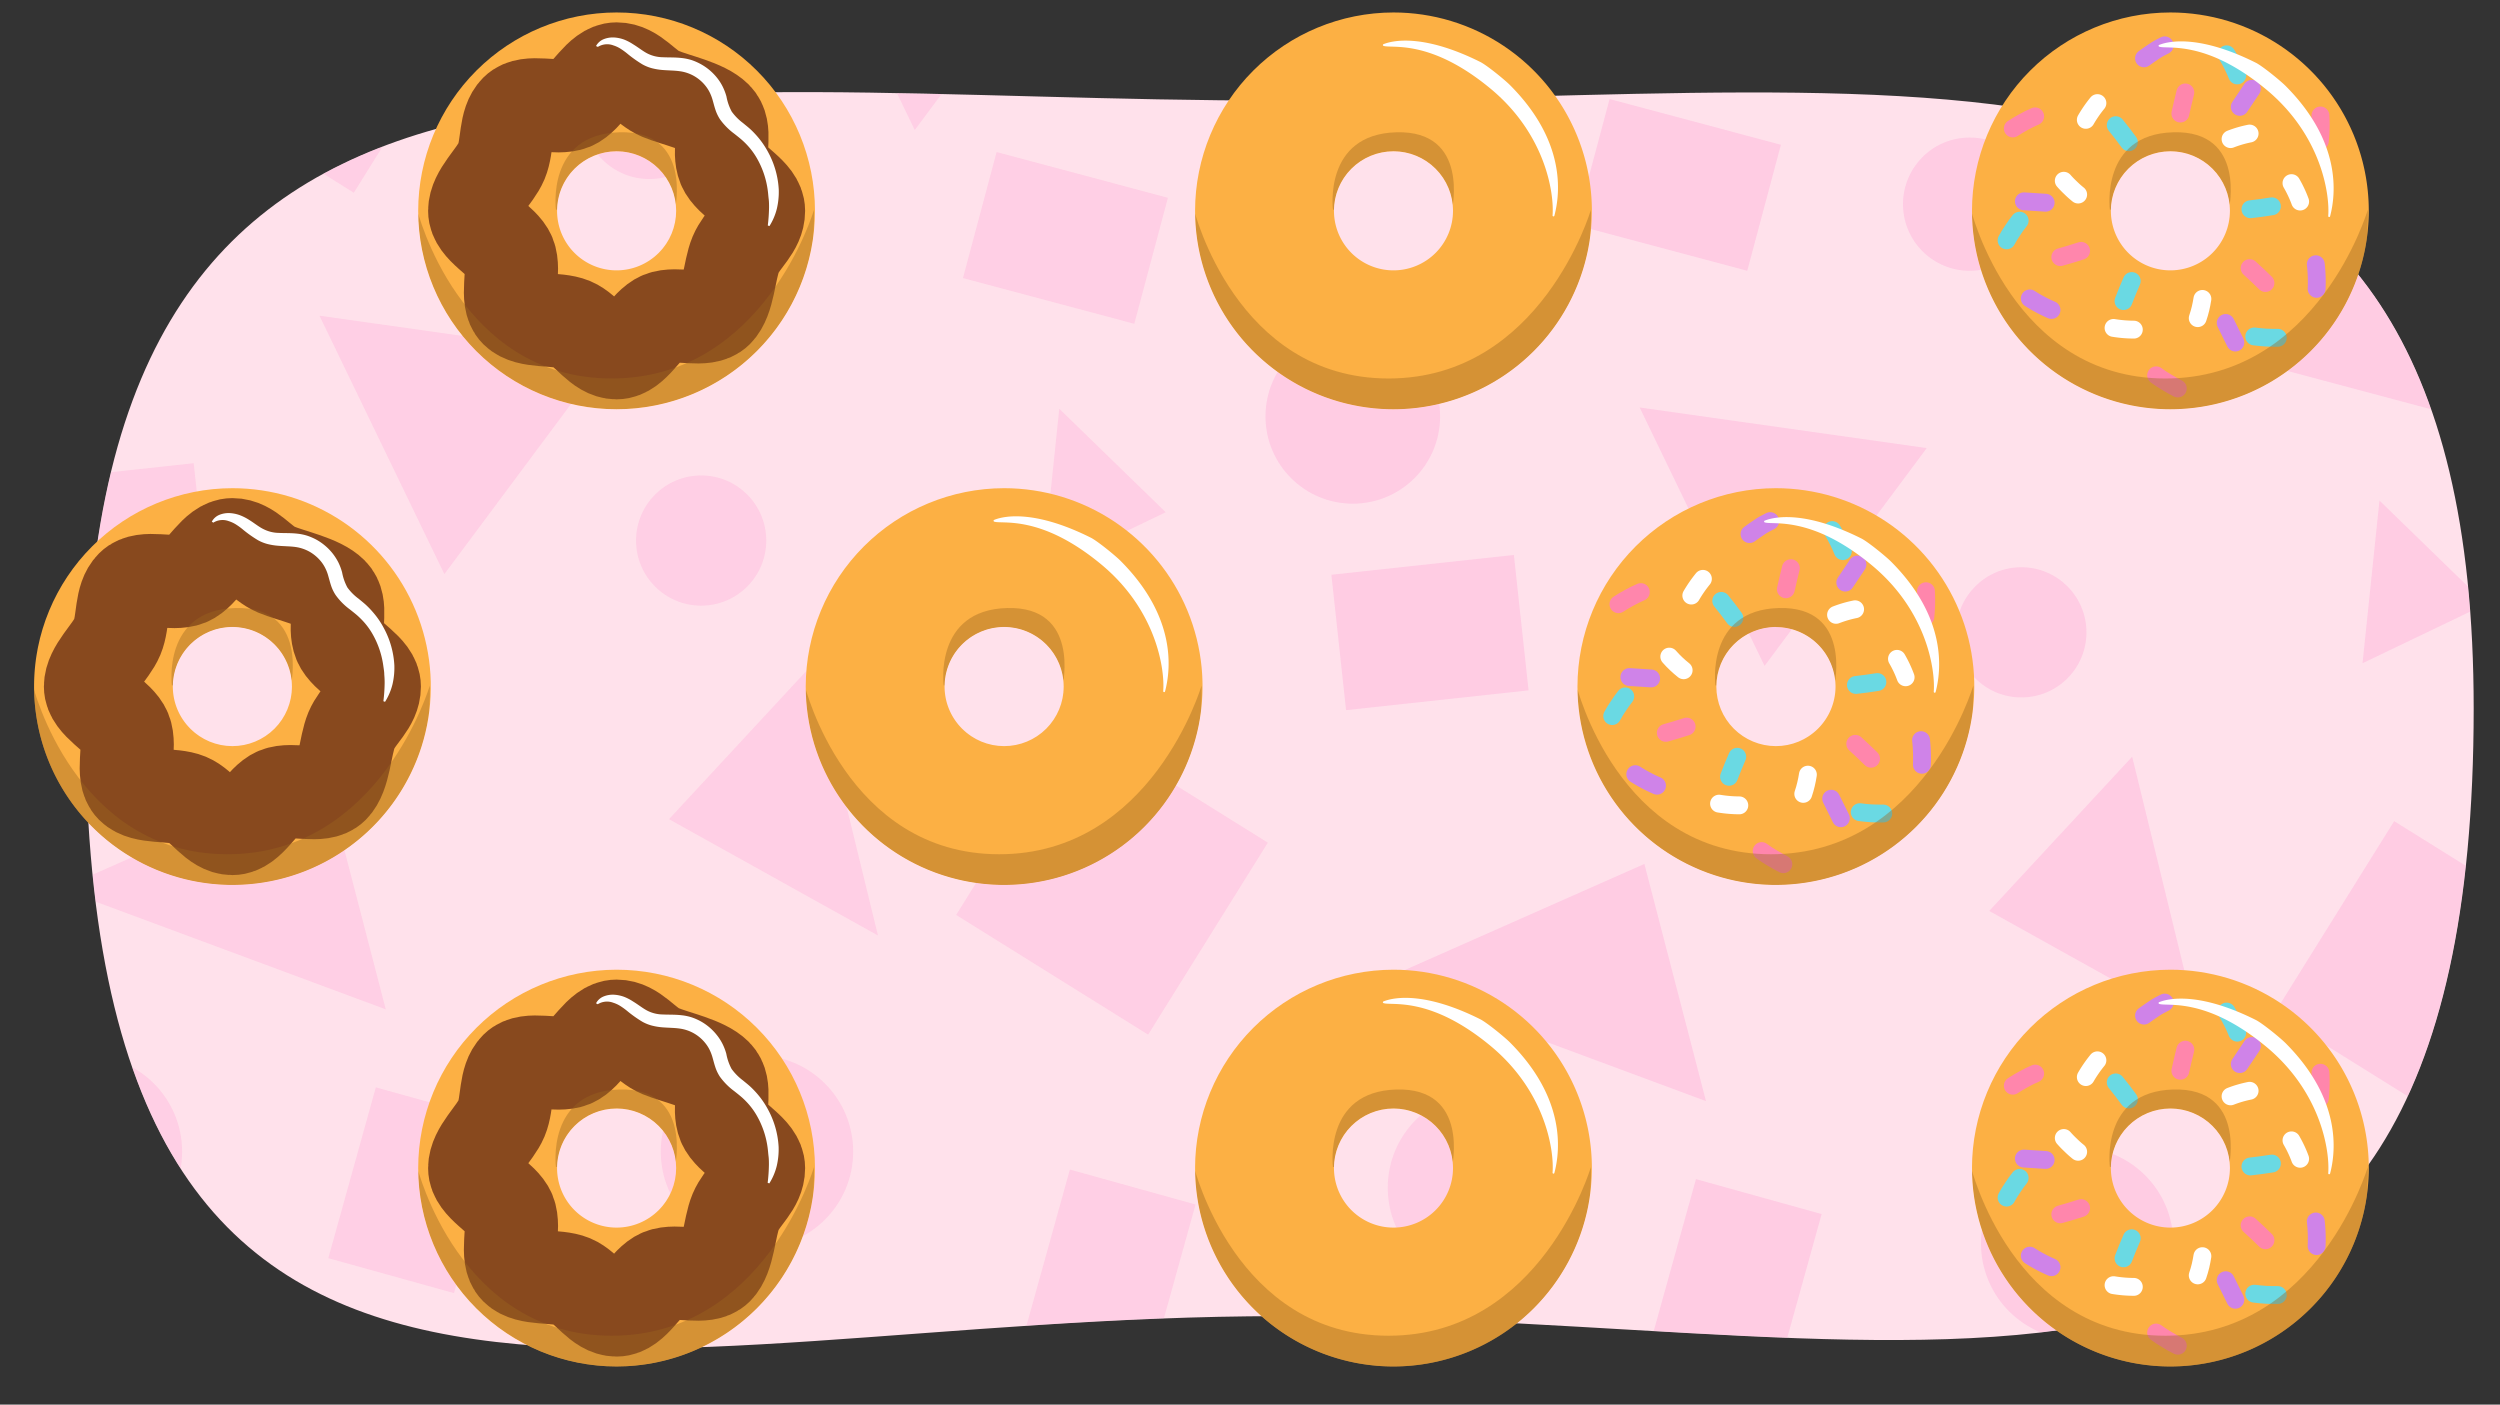 <svg xmlns="http://www.w3.org/2000/svg" xmlns:xlink="http://www.w3.org/1999/xlink" width="760" height="427" viewBox="0 0 760 427"><rect x="0" y="0" width="760" height="427" fill="#333333" stroke="none"/><defs><clipPath id="a"><path d="M752,215.35C752-7.53,589.48,30.58,389,30.58S27.48-8.26,26,215.35c-1.7,259.12,162.52,184.76,363,184.76S752,463.57,752,215.35Z" fill="#ffe1eb"/></clipPath><clipPath id="b"><path d="M52.55,208.72a18.1,18.1,0,1,1,18.09,18.1,18.11,18.11,0,0,1-18.09-18.1m-42.22,0a60.32,60.32,0,1,0,60.31-60.31,60.38,60.38,0,0,0-60.31,60.31" fill="none"/></clipPath><clipPath id="c"><rect x="52.14" y="184.84" width="36.96" height="23.52" fill="none"/></clipPath><clipPath id="d"><rect x="9.9" y="208.36" width="120.8" height="69.44" fill="none"/></clipPath><clipPath id="e"><path d="M641.7,64.1a18.1,18.1,0,1,1,18.09,18.09A18.1,18.1,0,0,1,641.7,64.1m-42.22,0A60.32,60.32,0,1,0,659.79,3.79,60.38,60.38,0,0,0,599.48,64.1" fill="none"/></clipPath><clipPath id="f"><rect x="641.29" y="40.22" width="36.96" height="23.52" fill="none"/></clipPath><clipPath id="g"><rect x="599.05" y="63.74" width="120.8" height="69.44" fill="none"/></clipPath><clipPath id="h"><path d="M405.52,355.1a18.1,18.1,0,1,1,18.1,18.09,18.11,18.11,0,0,1-18.1-18.09m-42.22,0a60.32,60.32,0,1,0,60.32-60.31A60.38,60.38,0,0,0,363.3,355.1" fill="none"/></clipPath><clipPath id="i"><rect x="405.11" y="331.22" width="36.96" height="23.52" fill="none"/></clipPath><clipPath id="j"><rect x="362.87" y="354.74" width="120.8" height="69.44" fill="none"/></clipPath><clipPath id="k"><path d="M287.16,208.72a18.1,18.1,0,1,1,18.09,18.1,18.11,18.11,0,0,1-18.09-18.1m-42.22,0a60.32,60.32,0,1,0,60.31-60.31,60.38,60.38,0,0,0-60.31,60.31" fill="none"/></clipPath><clipPath id="l"><rect x="286.75" y="184.84" width="36.96" height="23.52" fill="none"/></clipPath><clipPath id="m"><rect x="244.51" y="208.36" width="120.8" height="69.44" fill="none"/></clipPath><clipPath id="n"><path d="M521.77,208.72a18.1,18.1,0,1,1,18.09,18.1,18.11,18.11,0,0,1-18.09-18.1m-42.22,0a60.32,60.32,0,1,0,60.31-60.31,60.38,60.38,0,0,0-60.31,60.31" fill="none"/></clipPath><clipPath id="o"><rect x="521.36" y="184.84" width="36.96" height="23.52" fill="none"/></clipPath><clipPath id="p"><rect x="479.12" y="208.36" width="120.8" height="69.44" fill="none"/></clipPath><clipPath id="q"><path d="M169.35,355.1a18.1,18.1,0,1,1,18.09,18.09,18.1,18.1,0,0,1-18.09-18.09m-42.22,0a60.31,60.31,0,1,0,60.31-60.31,60.37,60.37,0,0,0-60.31,60.31" fill="none"/></clipPath><clipPath id="r"><rect x="168.94" y="331.22" width="36.96" height="23.52" fill="none"/></clipPath><clipPath id="s"><rect x="126.7" y="354.74" width="120.8" height="69.44" fill="none"/></clipPath><clipPath id="t"><path d="M169.35,64.1a18.1,18.1,0,1,1,18.09,18.09A18.1,18.1,0,0,1,169.35,64.1m-42.22,0A60.31,60.31,0,1,0,187.44,3.79,60.37,60.37,0,0,0,127.13,64.1" fill="none"/></clipPath><clipPath id="u"><rect x="168.94" y="40.22" width="36.96" height="23.52" fill="none"/></clipPath><clipPath id="v"><rect x="126.7" y="63.74" width="120.8" height="69.44" fill="none"/></clipPath><clipPath id="w"><path d="M405.52,64.1a18.1,18.1,0,1,1,18.1,18.09,18.11,18.11,0,0,1-18.1-18.09m-42.22,0A60.32,60.32,0,1,0,423.62,3.79,60.38,60.38,0,0,0,363.3,64.1" fill="none"/></clipPath><clipPath id="x"><rect x="405.11" y="40.22" width="36.96" height="23.52" fill="none"/></clipPath><clipPath id="y"><rect x="362.87" y="63.74" width="120.8" height="69.44" fill="none"/></clipPath><clipPath id="z"><path d="M641.7,355.1a18.1,18.1,0,1,1,18.09,18.09A18.1,18.1,0,0,1,641.7,355.1m-42.22,0a60.32,60.32,0,1,0,60.31-60.31,60.38,60.38,0,0,0-60.31,60.31" fill="none"/></clipPath><clipPath id="aa"><rect x="641.29" y="331.22" width="36.96" height="23.52" fill="none"/></clipPath><clipPath id="ab"><rect x="599.05" y="354.74" width="120.8" height="69.44" fill="none"/></clipPath></defs><g style="isolation:isolate"><path d="M752,215.35C752-7.53,589.48,30.58,389,30.58S27.48-8.26,26,215.35c-1.7,259.12,162.52,184.76,363,184.76S752,463.57,752,215.35Z" fill="#ffe1eb"/><g clip-path="url(#a)"><g opacity="0.69"><polygon points="203.38 249.03 246.84 202.13 266.9 284.39 203.38 249.03" fill="#fbd" opacity="0.69"/><polygon points="354.38 155.72 316.87 173.72 322.02 124.27 354.38 155.72" fill="#fbd" opacity="0.69"/><polygon points="97.12 95.97 184.38 108.32 135.09 174.52 97.12 95.97" fill="#fbd" opacity="0.69"/><polygon points="240.12 -39.03 327.38 -26.68 278.09 39.52 240.12 -39.03" fill="#fbd" opacity="0.69"/><polygon points="98.55 234.74 117.27 306.84 18.5 270.18 98.55 234.74" fill="#fbd" opacity="0.69"/><circle cx="197.41" cy="34.18" r="20.25" transform="translate(-2.53 21.48) rotate(-6.19)" fill="#fbd" opacity="0.69"/><circle cx="230.12" cy="350.08" r="29.24" fill="#fbd" opacity="0.69"/><circle cx="26.12" cy="350.08" r="29.24" fill="#fbd" opacity="0.69"/><circle cx="451.12" cy="361.08" r="29.24" fill="#fbd" opacity="0.69"/><circle cx="213.15" cy="164.33" r="19.79" fill="#fbd" opacity="0.69"/><circle cx="9.91" cy="98.67" r="26.54" fill="#fbd" opacity="0.69"/><rect x="305.4" y="231.42" width="68.66" height="68.66" transform="matrix(0.85, 0.53, -0.53, 0.85, 190.12, -138.79)" fill="#fbd" opacity="0.69"/><rect x="62.4" y="-23.58" width="68.66" height="68.66" transform="matrix(0.85, 0.53, -0.53, 0.85, 20.05, -49.19)" fill="#fbd" opacity="0.69"/><rect x="296.94" y="52.52" width="53.9" height="39.65" transform="translate(29.63 -81.12) rotate(14.95)" fill="#fbd" opacity="0.69"/><rect x="99.18" y="342.03" width="53.9" height="39.65" transform="translate(508.55 337.26) rotate(105.54)" fill="#fbd" opacity="0.69"/><rect x="310.18" y="367.03" width="53.9" height="39.65" transform="translate(800.16 165.66) rotate(105.54)" fill="#fbd" opacity="0.69"/><rect x="5.47" y="143.71" width="55.8" height="41.4" transform="translate(-17.53 4.55) rotate(-6.19)" fill="#fbd" opacity="0.69"/></g><g opacity="0.82"><polygon points="604.73 276.93 648.18 230.04 668.25 312.29 604.73 276.93" fill="#fbd" opacity="0.69"/><polygon points="755.73 183.63 718.21 201.62 723.36 152.17 755.73 183.63" fill="#fbd" opacity="0.69"/><polygon points="498.46 123.88 585.72 136.22 536.43 202.43 498.46 123.88" fill="#fbd" opacity="0.69"/><polygon points="499.89 262.64 518.62 334.74 419.85 298.08 499.89 262.64" fill="#fbd" opacity="0.69"/><circle cx="598.76" cy="62.09" r="20.25" transform="translate(-3.2 64.9) rotate(-6.19)" fill="#fbd" opacity="0.69"/><circle cx="631.46" cy="377.99" r="29.24" fill="#fbd" opacity="0.69"/><circle cx="614.49" cy="192.23" r="19.79" fill="#fbd" opacity="0.69"/><circle cx="411.25" cy="126.58" r="26.54" fill="#fbd" opacity="0.69"/><rect x="706.74" y="259.32" width="68.66" height="68.66" transform="matrix(0.85, 0.53, -0.53, 0.85, 264.54, -345.36)" fill="#fbd" opacity="0.69"/><rect x="698.28" y="80.42" width="53.9" height="39.65" transform="translate(50.42 -183.73) rotate(14.95)" fill="#fbd" opacity="0.69"/><rect x="483.28" y="36.42" width="53.9" height="39.65" transform="translate(31.79 -129.75) rotate(14.95)" fill="#fbd" opacity="0.69"/><rect x="500.53" y="369.94" width="53.9" height="39.65" transform="translate(1044.29 -14.04) rotate(105.54)" fill="#fbd" opacity="0.69"/><rect x="406.81" y="171.62" width="55.8" height="41.4" transform="translate(-18.2 47.97) rotate(-6.19)" fill="#fbd" opacity="0.69"/></g></g><g clip-path="url(#b)"><path d="M70.64,269A60.32,60.32,0,1,1,131,208.72,60.39,60.39,0,0,1,70.64,269m0-78.41a18.1,18.1,0,1,0,18.1,18.09,18.11,18.11,0,0,0-18.1-18.09" fill="#fcb044"/><path d="M27.52,208.72c0-5.31,6.22-10.45,8.14-15.08,2-4.79.88-11.8,4.49-15.41s12.2-.13,17-2.12c4.62-1.91,8.19-10.51,13.5-10.51s8.65,5.62,13.27,7.54c4.79,2,13.28,3.62,16.89,7.23s.46,10,2.45,14.85c1.92,4.62,10.52,8.19,10.52,13.5s-5,8.65-6.94,13.27c-2,4.79-2.08,13.61-5.69,17.23s-12.2.12-17,2.11c-4.62,1.92-8.19,10.52-13.51,10.52s-8.88-6.79-13.5-8.71c-4.79-2-13.38-.31-17-3.93S40,227,38,222.23C36.12,217.6,27.52,214,27.52,208.72Z" fill="none" stroke="#88491e" stroke-miterlimit="10" stroke-width="28.35"/><g opacity="0.4" style="mix-blend-mode:multiply"><g clip-path="url(#c)"><path d="M52.25,208.36s-3-22.92,19.3-23.52,16.89,23.52,16.89,23.52Z" fill="#9b651e"/></g></g><g opacity="0.4" style="mix-blend-mode:multiply"><g clip-path="url(#d)"><path d="M10,208.42S5.2,277.78,69.74,277.78s60.92-69.36,60.92-69.36-15.08,51.27-61.52,51.27S10,208.42,10,208.42" fill="#9b651e"/></g></g><path d="M64.39,158.59a4.58,4.58,0,0,1,2.31-2.08,7.55,7.55,0,0,1,3.15-.53,10.72,10.72,0,0,1,3.1.65A15,15,0,0,1,75.66,158c1.64,1,3,2.16,4.47,2.87A10.62,10.62,0,0,0,84.71,162c1.72.1,3.6,0,5.65.23a15.12,15.12,0,0,1,3.11.65,17.18,17.18,0,0,1,2.91,1.29,16.67,16.67,0,0,1,4.79,4.14,16.42,16.42,0,0,1,1.71,2.7A16.74,16.74,0,0,1,104,174a15.57,15.57,0,0,0,1.61,4.6A15.59,15.59,0,0,0,109,182c.7.58,1.44,1.17,2.18,1.83a26.89,26.89,0,0,1,2.1,2.17,25.27,25.27,0,0,1,3.39,4.91,26.72,26.72,0,0,1,3.21,11.31,22,22,0,0,1-.57,5.83,18.14,18.14,0,0,1-2.26,5.31l-.5-.19a48.63,48.63,0,0,0,.38-5.43,25.47,25.47,0,0,0-.11-2.63c0-.87-.16-1.74-.28-2.59a26.69,26.69,0,0,0-3.26-9.72,21.28,21.28,0,0,0-3-4.08,24.92,24.92,0,0,0-1.81-1.75c-.65-.55-1.36-1.11-2.09-1.69a19.49,19.49,0,0,1-4.35-4.39,12.14,12.14,0,0,1-1.43-3c-.32-1-.55-1.91-.79-2.73a12.16,12.16,0,0,0-.82-2.23,11.25,11.25,0,0,0-1.21-2,12.6,12.6,0,0,0-3.51-3.11,12.19,12.19,0,0,0-4.41-1.53c-1.63-.23-3.45-.22-5.42-.39a19,19,0,0,1-3.05-.5,12.46,12.46,0,0,1-3-1.2,36.61,36.61,0,0,1-4.69-3.34,19.67,19.67,0,0,0-2-1.44,9.45,9.45,0,0,0-2.18-1,5.34,5.34,0,0,0-4.68.47Z" fill="#fff"/></g><g clip-path="url(#e)"><path d="M659.79,124.41A60.31,60.31,0,1,1,720.11,64.1a60.37,60.37,0,0,1-60.32,60.31m0-78.4a18.09,18.09,0,1,0,18.1,18.09A18.11,18.11,0,0,0,659.79,46" fill="#fcb044"/><line x1="621.88" y1="61.63" x2="615.26" y2="61.2" fill="none" stroke="#cf83e8" stroke-linecap="round" stroke-miterlimit="10" stroke-width="5.43"/><path d="M631.76,59.14a27.94,27.94,0,0,1-2.25-2c-.73-.69-1.45-1.42-2.12-2.19" fill="none" stroke="#fff" stroke-linecap="round" stroke-miterlimit="10" stroke-width="5.43"/><path d="M611.89,39.06c1.09-.74,2.26-1.39,3.36-2s2.27-1.2,3.44-1.69" fill="none" stroke="#ff86ac" stroke-linecap="round" stroke-miterlimit="10" stroke-width="5.43"/><path d="M634.09,36.43a38.94,38.94,0,0,1,3.52-5.09" fill="none" stroke="#fff" stroke-linecap="round" stroke-miterlimit="10" stroke-width="5.43"/><path d="M651.78,17.74c1-.75,2-1.4,3-2.09s2.16-1.31,3.3-1.87" fill="none" stroke="#cf83e8" stroke-linecap="round" stroke-miterlimit="10" stroke-width="5.43"/><path d="M662.83,34.52c.45-2.15,1-4.28,1.51-6.42" fill="none" stroke="#ff86ac" stroke-linecap="round" stroke-miterlimit="10" stroke-width="5.43"/><path d="M643.18,38.05q2.09,2.55,4,5.19" fill="none" stroke="#6ad9e3" stroke-linecap="round" stroke-miterlimit="10" stroke-width="5.43"/><path d="M676.89,16.51c.64,1.06,1.22,2.13,1.77,3.19s1,2.14,1.46,3.23" fill="none" stroke="#6ad9e3" stroke-linecap="round" stroke-miterlimit="10" stroke-width="5.43"/><line x1="680.89" y1="32.49" x2="684.58" y2="26.98" fill="none" stroke="#cf83e8" stroke-linecap="round" stroke-miterlimit="10" stroke-width="5.43"/><path d="M678.09,42.29a34.63,34.63,0,0,1,5.79-1.69" fill="none" stroke="#fff" stroke-linecap="round" stroke-miterlimit="10" stroke-width="5.43"/><path d="M705.41,35.11a47.55,47.55,0,0,1-.17,7.76" fill="none" stroke="#ff86ac" stroke-linecap="round" stroke-miterlimit="10" stroke-width="5.43"/><path d="M696.61,55.67a35.48,35.48,0,0,1,2.63,5.6" fill="none" stroke="#fff" stroke-linecap="round" stroke-miterlimit="10" stroke-width="5.43"/><path d="M704,80.33a46.19,46.19,0,0,1,.25,7.48" fill="none" stroke="#cf83e8" stroke-linecap="round" stroke-miterlimit="10" stroke-width="5.43"/><path d="M683.89,81.5c1.64,1.47,3.25,3,4.81,4.54" fill="none" stroke="#ff86ac" stroke-linecap="round" stroke-miterlimit="10" stroke-width="5.43"/><path d="M690.66,62.72q-3.27.53-6.53.89" fill="none" stroke="#6ad9e3" stroke-linecap="round" stroke-miterlimit="10" stroke-width="5.43"/><path d="M692.45,102.69c-1.22,0-2.46,0-3.64-.07s-2.37-.19-3.52-.34" fill="none" stroke="#6ad9e3" stroke-linecap="round" stroke-miterlimit="10" stroke-width="5.43"/><line x1="676.61" y1="98.18" x2="679.55" y2="104.13" fill="none" stroke="#cf83e8" stroke-linecap="round" stroke-miterlimit="10" stroke-width="5.43"/><path d="M669.53,90.87c-.15.95-.34,1.94-.57,2.92s-.52,1.95-.85,2.93" fill="none" stroke="#fff" stroke-linecap="round" stroke-miterlimit="10" stroke-width="5.43"/><path d="M662.06,118.1c-1.18-.62-2.32-1.22-3.42-1.92-.55-.34-1.09-.67-1.62-1l-1.56-1.09" fill="none" stroke="#ff86ac" stroke-linecap="round" stroke-miterlimit="10" stroke-width="5.43"/><path d="M648.68,100.21a39.4,39.4,0,0,1-6.16-.52" fill="none" stroke="#fff" stroke-linecap="round" stroke-miterlimit="10" stroke-width="5.43"/><path d="M623.66,94.23a45.22,45.22,0,0,1-6.6-3.51" fill="none" stroke="#cf83e8" stroke-linecap="round" stroke-miterlimit="10" stroke-width="5.43"/><path d="M632.66,76.26c-2.09.68-4.21,1.32-6.33,1.9" fill="none" stroke="#ff86ac" stroke-linecap="round" stroke-miterlimit="10" stroke-width="5.43"/><path d="M645.55,91.53c.79-2.06,1.61-4.08,2.5-6.1" fill="none" stroke="#6ad9e3" stroke-linecap="round" stroke-miterlimit="10" stroke-width="5.43"/><path d="M610,73.07c.3-.54.59-1.07.91-1.59s.65-1,1-1.53c.64-1,1.36-2,2.07-2.87" fill="none" stroke="#6ad9e3" stroke-linecap="round" stroke-miterlimit="10" stroke-width="5.43"/><g opacity="0.4" style="mix-blend-mode:multiply"><g clip-path="url(#f)"><path d="M641.4,63.74s-3-22.92,19.3-23.53,16.88,23.53,16.88,23.53Z" fill="#9b651e"/></g></g><g opacity="0.4" style="mix-blend-mode:multiply"><g clip-path="url(#g)"><path d="M599.18,63.8s-4.83,69.36,59.71,69.36S719.8,63.8,719.8,63.8s-15.07,51.26-61.52,51.26-59.1-51.26-59.1-51.26" fill="#9b651e"/></g></g><path d="M656.38,13.66a.28.28,0,0,0,0,.52c2.36.9,14-2.28,32.4,12.89,17,14,19.51,32.08,19,38.62a.29.29,0,0,0,.56.1c1.82-6.88,3.43-22.72-13.57-39.72-1.57-1.57-7-6-9-7C669.4,10.88,659.93,12.22,656.38,13.66Z" fill="#fff"/></g><g clip-path="url(#h)"><path d="M423.62,415.41a60.31,60.31,0,1,1,60.31-60.31,60.38,60.38,0,0,1-60.31,60.31m0-78.4a18.09,18.09,0,1,0,18.09,18.09A18.11,18.11,0,0,0,423.62,337" fill="#fcb044"/><g opacity="0.4" style="mix-blend-mode:multiply"><g clip-path="url(#i)"><path d="M405.22,354.74s-3-22.92,19.3-23.53,16.89,23.53,16.89,23.53Z" fill="#9b651e"/></g></g><g opacity="0.4" style="mix-blend-mode:multiply"><g clip-path="url(#j)"><path d="M363,354.8s-4.82,69.36,59.71,69.36,60.92-69.36,60.92-69.36-15.08,51.26-61.52,51.26S363,354.8,363,354.8" fill="#9b651e"/></g></g><path d="M420.58,304.43a.27.27,0,0,0,0,.51c2.37.9,14-2.28,32.4,12.89,17,14,19.51,32.09,19,38.63a.28.28,0,0,0,.56.09c1.81-6.87,3.42-22.72-13.58-39.72-1.57-1.57-7-6-9-7C433.59,301.64,424.12,303,420.58,304.43Z" fill="#fff"/></g><g clip-path="url(#k)"><path d="M305.25,269a60.32,60.32,0,1,1,60.32-60.32A60.39,60.39,0,0,1,305.25,269m0-78.41a18.1,18.1,0,1,0,18.1,18.09,18.11,18.11,0,0,0-18.1-18.09" fill="#fcb044"/><g opacity="0.4" style="mix-blend-mode:multiply"><g clip-path="url(#l)"><path d="M286.86,208.36s-3-22.92,19.3-23.52,16.89,23.52,16.89,23.52Z" fill="#9b651e"/></g></g><g opacity="0.4" style="mix-blend-mode:multiply"><g clip-path="url(#m)"><path d="M244.64,208.42s-4.83,69.36,59.71,69.36,60.92-69.36,60.92-69.36-15.08,51.27-61.52,51.27-59.11-51.27-59.11-51.27" fill="#9b651e"/></g></g><path d="M302.22,158.05a.28.28,0,0,0,0,.52c2.37.89,14-2.29,32.4,12.88,17,14,19.51,32.09,19,38.63a.28.28,0,0,0,.56.09c1.81-6.87,3.42-22.72-13.58-39.72-1.57-1.57-7-6-9-7C315.23,155.26,305.76,156.6,302.22,158.05Z" fill="#fff"/></g><g clip-path="url(#n)"><path d="M539.87,269a60.32,60.32,0,1,1,60.31-60.32A60.39,60.39,0,0,1,539.87,269m0-78.41A18.1,18.1,0,1,0,558,208.72a18.11,18.11,0,0,0-18.09-18.09" fill="#fcb044"/><line x1="501.95" y1="206.25" x2="495.33" y2="205.82" fill="none" stroke="#cf83e8" stroke-linecap="round" stroke-miterlimit="10" stroke-width="5.43"/><path d="M511.83,203.76c-.77-.61-1.53-1.27-2.25-1.95s-1.45-1.43-2.12-2.2" fill="none" stroke="#fff" stroke-linecap="round" stroke-miterlimit="10" stroke-width="5.43"/><path d="M492,183.68c1.09-.74,2.26-1.39,3.37-2s2.27-1.19,3.44-1.69" fill="none" stroke="#ff86ac" stroke-linecap="round" stroke-miterlimit="10" stroke-width="5.43"/><path d="M514.16,181.05a40.16,40.16,0,0,1,3.52-5.08" fill="none" stroke="#fff" stroke-linecap="round" stroke-miterlimit="10" stroke-width="5.43"/><path d="M531.85,162.37c1-.76,2-1.4,3-2.1s2.15-1.3,3.29-1.86" fill="none" stroke="#cf83e8" stroke-linecap="round" stroke-miterlimit="10" stroke-width="5.43"/><path d="M542.9,179.14c.46-2.14,1-4.28,1.52-6.42" fill="none" stroke="#ff86ac" stroke-linecap="round" stroke-miterlimit="10" stroke-width="5.43"/><path d="M523.25,182.67c1.39,1.71,2.73,3.43,4,5.2" fill="none" stroke="#6ad9e3" stroke-linecap="round" stroke-miterlimit="10" stroke-width="5.43"/><path d="M557,161.14c.64,1.05,1.23,2.13,1.77,3.18s1,2.14,1.46,3.23" fill="none" stroke="#6ad9e3" stroke-linecap="round" stroke-miterlimit="10" stroke-width="5.43"/><line x1="560.97" y1="177.11" x2="564.66" y2="171.6" fill="none" stroke="#cf83e8" stroke-linecap="round" stroke-miterlimit="10" stroke-width="5.43"/><path d="M558.16,186.91a35.6,35.6,0,0,1,5.79-1.69" fill="none" stroke="#fff" stroke-linecap="round" stroke-miterlimit="10" stroke-width="5.43"/><path d="M585.49,179.73a47.51,47.51,0,0,1-.18,7.76" fill="none" stroke="#ff86ac" stroke-linecap="round" stroke-miterlimit="10" stroke-width="5.43"/><path d="M576.68,200.29a35.48,35.48,0,0,1,2.63,5.6" fill="none" stroke="#fff" stroke-linecap="round" stroke-miterlimit="10" stroke-width="5.43"/><path d="M584,225a48.67,48.67,0,0,1,.25,7.49" fill="none" stroke="#cf83e8" stroke-linecap="round" stroke-miterlimit="10" stroke-width="5.43"/><path d="M564,226.12c1.63,1.47,3.24,3,4.8,4.54" fill="none" stroke="#ff86ac" stroke-linecap="round" stroke-miterlimit="10" stroke-width="5.43"/><path d="M570.73,207.34q-3.26.53-6.53.89" fill="none" stroke="#6ad9e3" stroke-linecap="round" stroke-miterlimit="10" stroke-width="5.43"/><path d="M572.52,247.31c-1.22,0-2.46,0-3.63-.06s-2.38-.2-3.53-.35" fill="none" stroke="#6ad9e3" stroke-linecap="round" stroke-miterlimit="10" stroke-width="5.43"/><line x1="556.68" y1="242.8" x2="559.62" y2="248.75" fill="none" stroke="#cf83e8" stroke-linecap="round" stroke-miterlimit="10" stroke-width="5.43"/><path d="M549.6,235.49c-.15,1-.34,1.94-.57,2.92s-.52,2-.84,2.93" fill="none" stroke="#fff" stroke-linecap="round" stroke-miterlimit="10" stroke-width="5.43"/><path d="M542.14,262.72c-1.18-.61-2.33-1.22-3.43-1.91-.55-.34-1.09-.68-1.62-1l-1.55-1.09" fill="none" stroke="#ff86ac" stroke-linecap="round" stroke-miterlimit="10" stroke-width="5.43"/><path d="M528.75,244.83a39.5,39.5,0,0,1-6.16-.52" fill="none" stroke="#fff" stroke-linecap="round" stroke-miterlimit="10" stroke-width="5.43"/><path d="M503.73,238.85a46.67,46.67,0,0,1-6.6-3.5" fill="none" stroke="#cf83e8" stroke-linecap="round" stroke-miterlimit="10" stroke-width="5.43"/><path d="M512.74,220.88c-2.09.68-4.21,1.32-6.34,1.91" fill="none" stroke="#ff86ac" stroke-linecap="round" stroke-miterlimit="10" stroke-width="5.43"/><path d="M525.63,236.15c.78-2.06,1.6-4.07,2.49-6.1" fill="none" stroke="#6ad9e3" stroke-linecap="round" stroke-miterlimit="10" stroke-width="5.43"/><path d="M490.11,217.69c.3-.54.6-1.07.91-1.59s.65-1,1-1.53c.63-1,1.36-1.95,2.06-2.87" fill="none" stroke="#6ad9e3" stroke-linecap="round" stroke-miterlimit="10" stroke-width="5.43"/><g opacity="0.4" style="mix-blend-mode:multiply"><g clip-path="url(#o)"><path d="M521.47,208.36s-3-22.92,19.3-23.52,16.89,23.52,16.89,23.52Z" fill="#9b651e"/></g></g><g opacity="0.4" style="mix-blend-mode:multiply"><g clip-path="url(#p)"><path d="M479.25,208.42s-4.83,69.36,59.71,69.36,60.92-69.36,60.92-69.36-15.08,51.27-61.52,51.27-59.11-51.27-59.11-51.27" fill="#9b651e"/></g></g><path d="M536.46,158.28a.28.28,0,0,0,0,.52c2.37.9,14-2.28,32.4,12.89,17,14,19.51,32.09,19,38.63a.29.29,0,0,0,.56.09c1.81-6.87,3.42-22.72-13.58-39.72-1.57-1.57-7-6-9-7C549.47,155.5,540,156.84,536.46,158.28Z" fill="#fff"/></g><g clip-path="url(#q)"><path d="M187.44,415.41a60.31,60.31,0,1,1,60.31-60.31,60.37,60.37,0,0,1-60.31,60.31m0-78.4a18.09,18.09,0,1,0,18.09,18.09A18.1,18.1,0,0,0,187.44,337" fill="#fcb044"/><path d="M144.32,355.1c0-5.32,6.22-10.46,8.14-15.08,2-4.79.88-11.8,4.49-15.41s12.19-.13,17-2.12c4.62-1.92,8.19-10.52,13.5-10.52s8.65,5.63,13.27,7.54c4.79,2,13.28,3.63,16.89,7.24s.46,10.05,2.45,14.84c1.92,4.63,10.52,8.19,10.52,13.51s-5,8.65-6.94,13.27c-2,4.79-2.08,13.61-5.7,17.22s-12.19.13-17,2.12c-4.63,1.91-8.19,10.51-13.51,10.51s-8.88-6.79-13.5-8.7c-4.8-2-13.38-.32-17-3.93s-.13-12.19-2.12-17C152.92,364,144.32,360.41,144.32,355.1Z" fill="none" stroke="#88491e" stroke-miterlimit="10" stroke-width="28.35"/><g opacity="0.4" style="mix-blend-mode:multiply"><g clip-path="url(#r)"><path d="M169,354.74s-3-22.92,19.31-23.53,16.88,23.53,16.88,23.53Z" fill="#9b651e"/></g></g><g opacity="0.4" style="mix-blend-mode:multiply"><g clip-path="url(#s)"><path d="M126.83,354.8s-4.83,69.36,59.71,69.36,60.91-69.36,60.91-69.36-15.08,51.26-61.52,51.26-59.1-51.26-59.1-51.26" fill="#9b651e"/></g></g><path d="M181.19,305a4.58,4.58,0,0,1,2.31-2.08,7.51,7.51,0,0,1,3.14-.53,10.72,10.72,0,0,1,3.11.65,14.91,14.91,0,0,1,2.7,1.41c1.65,1,3.05,2.16,4.48,2.87a10.62,10.62,0,0,0,4.58,1.08c1.72.09,3.6,0,5.64.23a15.49,15.49,0,0,1,3.11.64,17,17,0,0,1,2.92,1.3,16.5,16.5,0,0,1,4.78,4.14,15.09,15.09,0,0,1,1.72,2.7,16.45,16.45,0,0,1,1.12,2.95,15.7,15.7,0,0,0,1.6,4.59,16.06,16.06,0,0,0,3.41,3.46c.7.58,1.45,1.17,2.19,1.83a28.52,28.52,0,0,1,2.1,2.16,26.25,26.25,0,0,1,3.39,4.92,26.71,26.71,0,0,1,3.21,11.3,22.29,22.29,0,0,1-.57,5.83,18,18,0,0,1-2.26,5.31l-.5-.18a51.14,51.14,0,0,0,.38-5.43c0-.89,0-1.76-.11-2.63s-.16-1.74-.28-2.6a26.64,26.64,0,0,0-3.26-9.71,21.39,21.39,0,0,0-3-4.08,23.1,23.1,0,0,0-1.82-1.75c-.65-.55-1.35-1.11-2.09-1.69a19.92,19.92,0,0,1-4.35-4.39,12.27,12.27,0,0,1-1.42-3c-.33-1-.55-1.91-.79-2.74a13.58,13.58,0,0,0-.82-2.23,11,11,0,0,0-1.22-2,12.12,12.12,0,0,0-3.5-3.11,12,12,0,0,0-4.42-1.53c-1.62-.24-3.44-.23-5.41-.39a19,19,0,0,1-3-.5,12.46,12.46,0,0,1-3-1.2,37.62,37.62,0,0,1-4.69-3.34,20.89,20.89,0,0,0-2-1.44,9.37,9.37,0,0,0-2.17-1,5.33,5.33,0,0,0-4.69.47Z" fill="#fff"/></g><g clip-path="url(#t)"><path d="M187.44,124.41A60.31,60.31,0,1,1,247.75,64.1a60.37,60.37,0,0,1-60.31,60.31m0-78.4A18.09,18.09,0,1,0,205.53,64.1,18.1,18.1,0,0,0,187.44,46" fill="#fcb044"/><path d="M144.32,64.1c0-5.32,6.22-10.46,8.14-15.08,2-4.79.88-11.8,4.49-15.41s12.19-.13,17-2.12c4.62-1.92,8.19-10.52,13.5-10.52s8.65,5.63,13.27,7.54c4.79,2,13.28,3.63,16.89,7.24s.46,10,2.45,14.84c1.92,4.63,10.52,8.19,10.52,13.51s-5,8.65-6.94,13.27c-2,4.79-2.08,13.61-5.7,17.22s-12.19.13-17,2.12c-4.63,1.91-8.19,10.51-13.51,10.51s-8.88-6.79-13.5-8.7c-4.8-2-13.38-.32-17-3.93s-.13-12.19-2.12-17C152.92,73,144.32,69.41,144.32,64.1Z" fill="none" stroke="#88491e" stroke-miterlimit="10" stroke-width="28.35"/><g opacity="0.4" style="mix-blend-mode:multiply"><g clip-path="url(#u)"><path d="M169,63.74s-3-22.92,19.31-23.53,16.88,23.53,16.88,23.53Z" fill="#9b651e"/></g></g><g opacity="0.4" style="mix-blend-mode:multiply"><g clip-path="url(#v)"><path d="M126.83,63.8s-4.83,69.36,59.71,69.36S247.45,63.8,247.45,63.8s-15.08,51.26-61.52,51.26-59.1-51.26-59.1-51.26" fill="#9b651e"/></g></g><path d="M181.19,14a4.58,4.58,0,0,1,2.31-2.08,7.51,7.51,0,0,1,3.14-.53,10.72,10.72,0,0,1,3.11.65,14.91,14.91,0,0,1,2.7,1.41c1.65,1,3.05,2.16,4.48,2.87a10.62,10.62,0,0,0,4.58,1.08c1.72.09,3.6,0,5.64.23a15.49,15.49,0,0,1,3.11.64,17,17,0,0,1,2.92,1.3A16.5,16.5,0,0,1,218,23.68a15.09,15.09,0,0,1,1.72,2.7,16.45,16.45,0,0,1,1.12,2.95,15.7,15.7,0,0,0,1.6,4.59,16.06,16.06,0,0,0,3.41,3.46c.7.58,1.45,1.17,2.19,1.83a28.52,28.52,0,0,1,2.1,2.16,26.25,26.25,0,0,1,3.39,4.92,26.71,26.71,0,0,1,3.21,11.3,22.29,22.29,0,0,1-.57,5.83,18,18,0,0,1-2.26,5.31l-.5-.18a51.14,51.14,0,0,0,.38-5.43c0-.89,0-1.76-.11-2.63s-.16-1.74-.28-2.6a26.64,26.64,0,0,0-3.26-9.71,21.39,21.39,0,0,0-3-4.08,23.1,23.1,0,0,0-1.82-1.75c-.65-.55-1.35-1.11-2.09-1.69a19.92,19.92,0,0,1-4.35-4.39,12.27,12.27,0,0,1-1.42-3c-.33-1-.55-1.91-.79-2.74a13.58,13.58,0,0,0-.82-2.23,11,11,0,0,0-1.22-2,12.12,12.12,0,0,0-3.5-3.11,12,12,0,0,0-4.42-1.53c-1.62-.24-3.44-.23-5.41-.39a19,19,0,0,1-3-.5,12.46,12.46,0,0,1-3-1.2,37.62,37.62,0,0,1-4.69-3.34,20.89,20.89,0,0,0-2-1.44,9.37,9.37,0,0,0-2.17-1,5.33,5.33,0,0,0-4.69.47Z" fill="#fff"/></g><g clip-path="url(#w)"><path d="M423.62,124.41A60.31,60.31,0,1,1,483.93,64.1a60.38,60.38,0,0,1-60.31,60.31m0-78.4A18.09,18.09,0,1,0,441.71,64.1,18.11,18.11,0,0,0,423.62,46" fill="#fcb044"/><g opacity="0.4" style="mix-blend-mode:multiply"><g clip-path="url(#x)"><path d="M405.22,63.74s-3-22.92,19.3-23.53,16.89,23.53,16.89,23.53Z" fill="#9b651e"/></g></g><g opacity="0.4" style="mix-blend-mode:multiply"><g clip-path="url(#y)"><path d="M363,63.8s-4.82,69.36,59.71,69.36S483.63,63.8,483.63,63.8s-15.08,51.26-61.52,51.26S363,63.8,363,63.8" fill="#9b651e"/></g></g><path d="M420.58,13.43a.27.27,0,0,0,0,.51c2.37.9,14-2.28,32.4,12.89,17,14,19.51,32.09,19,38.63a.28.28,0,0,0,.56.09C474.36,58.68,476,42.83,459,25.83c-1.57-1.57-7-6-9-7C433.59,10.64,424.12,12,420.58,13.43Z" fill="#fff"/></g><g clip-path="url(#z)"><path d="M659.79,415.41a60.31,60.31,0,1,1,60.32-60.31,60.37,60.37,0,0,1-60.32,60.31m0-78.4a18.09,18.09,0,1,0,18.1,18.09A18.11,18.11,0,0,0,659.79,337" fill="#fcb044"/><line x1="621.88" y1="352.63" x2="615.26" y2="352.2" fill="none" stroke="#cf83e8" stroke-linecap="round" stroke-miterlimit="10" stroke-width="5.43"/><path d="M631.76,350.14a27.94,27.94,0,0,1-2.25-2c-.73-.69-1.45-1.42-2.12-2.19" fill="none" stroke="#fff" stroke-linecap="round" stroke-miterlimit="10" stroke-width="5.43"/><path d="M611.89,330.06c1.09-.74,2.26-1.39,3.36-2s2.27-1.2,3.44-1.69" fill="none" stroke="#ff86ac" stroke-linecap="round" stroke-miterlimit="10" stroke-width="5.43"/><path d="M634.09,327.43a38.94,38.94,0,0,1,3.52-5.09" fill="none" stroke="#fff" stroke-linecap="round" stroke-miterlimit="10" stroke-width="5.43"/><path d="M651.78,308.74c1-.75,2-1.4,3-2.09s2.16-1.31,3.3-1.87" fill="none" stroke="#cf83e8" stroke-linecap="round" stroke-miterlimit="10" stroke-width="5.43"/><path d="M662.83,325.52c.45-2.15,1-4.28,1.51-6.42" fill="none" stroke="#ff86ac" stroke-linecap="round" stroke-miterlimit="10" stroke-width="5.43"/><path d="M643.18,329.05q2.09,2.55,4,5.19" fill="none" stroke="#6ad9e3" stroke-linecap="round" stroke-miterlimit="10" stroke-width="5.43"/><path d="M676.89,307.51c.64,1.06,1.22,2.13,1.77,3.19s1,2.14,1.46,3.23" fill="none" stroke="#6ad9e3" stroke-linecap="round" stroke-miterlimit="10" stroke-width="5.43"/><line x1="680.89" y1="323.49" x2="684.58" y2="317.98" fill="none" stroke="#cf83e8" stroke-linecap="round" stroke-miterlimit="10" stroke-width="5.43"/><path d="M678.09,333.29a34.63,34.63,0,0,1,5.79-1.69" fill="none" stroke="#fff" stroke-linecap="round" stroke-miterlimit="10" stroke-width="5.43"/><path d="M705.41,326.11a47.55,47.55,0,0,1-.17,7.76" fill="none" stroke="#ff86ac" stroke-linecap="round" stroke-miterlimit="10" stroke-width="5.43"/><path d="M696.61,346.67a35.48,35.48,0,0,1,2.63,5.6" fill="none" stroke="#fff" stroke-linecap="round" stroke-miterlimit="10" stroke-width="5.43"/><path d="M704,371.33a46.19,46.19,0,0,1,.25,7.48" fill="none" stroke="#cf83e8" stroke-linecap="round" stroke-miterlimit="10" stroke-width="5.43"/><path d="M683.89,372.5c1.64,1.47,3.25,3,4.81,4.54" fill="none" stroke="#ff86ac" stroke-linecap="round" stroke-miterlimit="10" stroke-width="5.43"/><path d="M690.66,353.72q-3.27.52-6.53.89" fill="none" stroke="#6ad9e3" stroke-linecap="round" stroke-miterlimit="10" stroke-width="5.43"/><path d="M692.45,393.69c-1.22,0-2.46,0-3.64-.07s-2.37-.19-3.52-.34" fill="none" stroke="#6ad9e3" stroke-linecap="round" stroke-miterlimit="10" stroke-width="5.43"/><line x1="676.61" y1="389.18" x2="679.55" y2="395.13" fill="none" stroke="#cf83e8" stroke-linecap="round" stroke-miterlimit="10" stroke-width="5.43"/><path d="M669.53,381.87c-.15.95-.34,1.94-.57,2.92s-.52,1.95-.85,2.93" fill="none" stroke="#fff" stroke-linecap="round" stroke-miterlimit="10" stroke-width="5.43"/><path d="M662.06,409.1c-1.18-.62-2.32-1.22-3.42-1.92-.55-.34-1.09-.67-1.62-1l-1.56-1.09" fill="none" stroke="#ff86ac" stroke-linecap="round" stroke-miterlimit="10" stroke-width="5.43"/><path d="M648.68,391.21a39.4,39.4,0,0,1-6.16-.52" fill="none" stroke="#fff" stroke-linecap="round" stroke-miterlimit="10" stroke-width="5.43"/><path d="M623.66,385.23a45.22,45.22,0,0,1-6.6-3.51" fill="none" stroke="#cf83e8" stroke-linecap="round" stroke-miterlimit="10" stroke-width="5.43"/><path d="M632.66,367.26c-2.09.68-4.21,1.32-6.33,1.9" fill="none" stroke="#ff86ac" stroke-linecap="round" stroke-miterlimit="10" stroke-width="5.43"/><path d="M645.55,382.53c.79-2.06,1.61-4.08,2.5-6.1" fill="none" stroke="#6ad9e3" stroke-linecap="round" stroke-miterlimit="10" stroke-width="5.43"/><path d="M610,364.07c.3-.54.59-1.07.91-1.59s.65-1,1-1.53c.64-1,1.36-2,2.07-2.87" fill="none" stroke="#6ad9e3" stroke-linecap="round" stroke-miterlimit="10" stroke-width="5.43"/><g opacity="0.4" style="mix-blend-mode:multiply"><g clip-path="url(#aa)"><path d="M641.4,354.74s-3-22.92,19.3-23.53,16.88,23.53,16.88,23.53Z" fill="#9b651e"/></g></g><g opacity="0.4" style="mix-blend-mode:multiply"><g clip-path="url(#ab)"><path d="M599.18,354.8s-4.83,69.36,59.71,69.36S719.8,354.8,719.8,354.8s-15.07,51.26-61.52,51.26-59.1-51.26-59.1-51.26" fill="#9b651e"/></g></g><path d="M656.38,304.66a.28.28,0,0,0,0,.52c2.36.9,14-2.28,32.4,12.89,17,14,19.51,32.08,19,38.62a.29.29,0,0,0,.56.1c1.82-6.88,3.43-22.72-13.57-39.72-1.57-1.57-7-6-9-7C669.4,301.88,659.93,303.22,656.38,304.66Z" fill="#fff"/></g></g></svg>